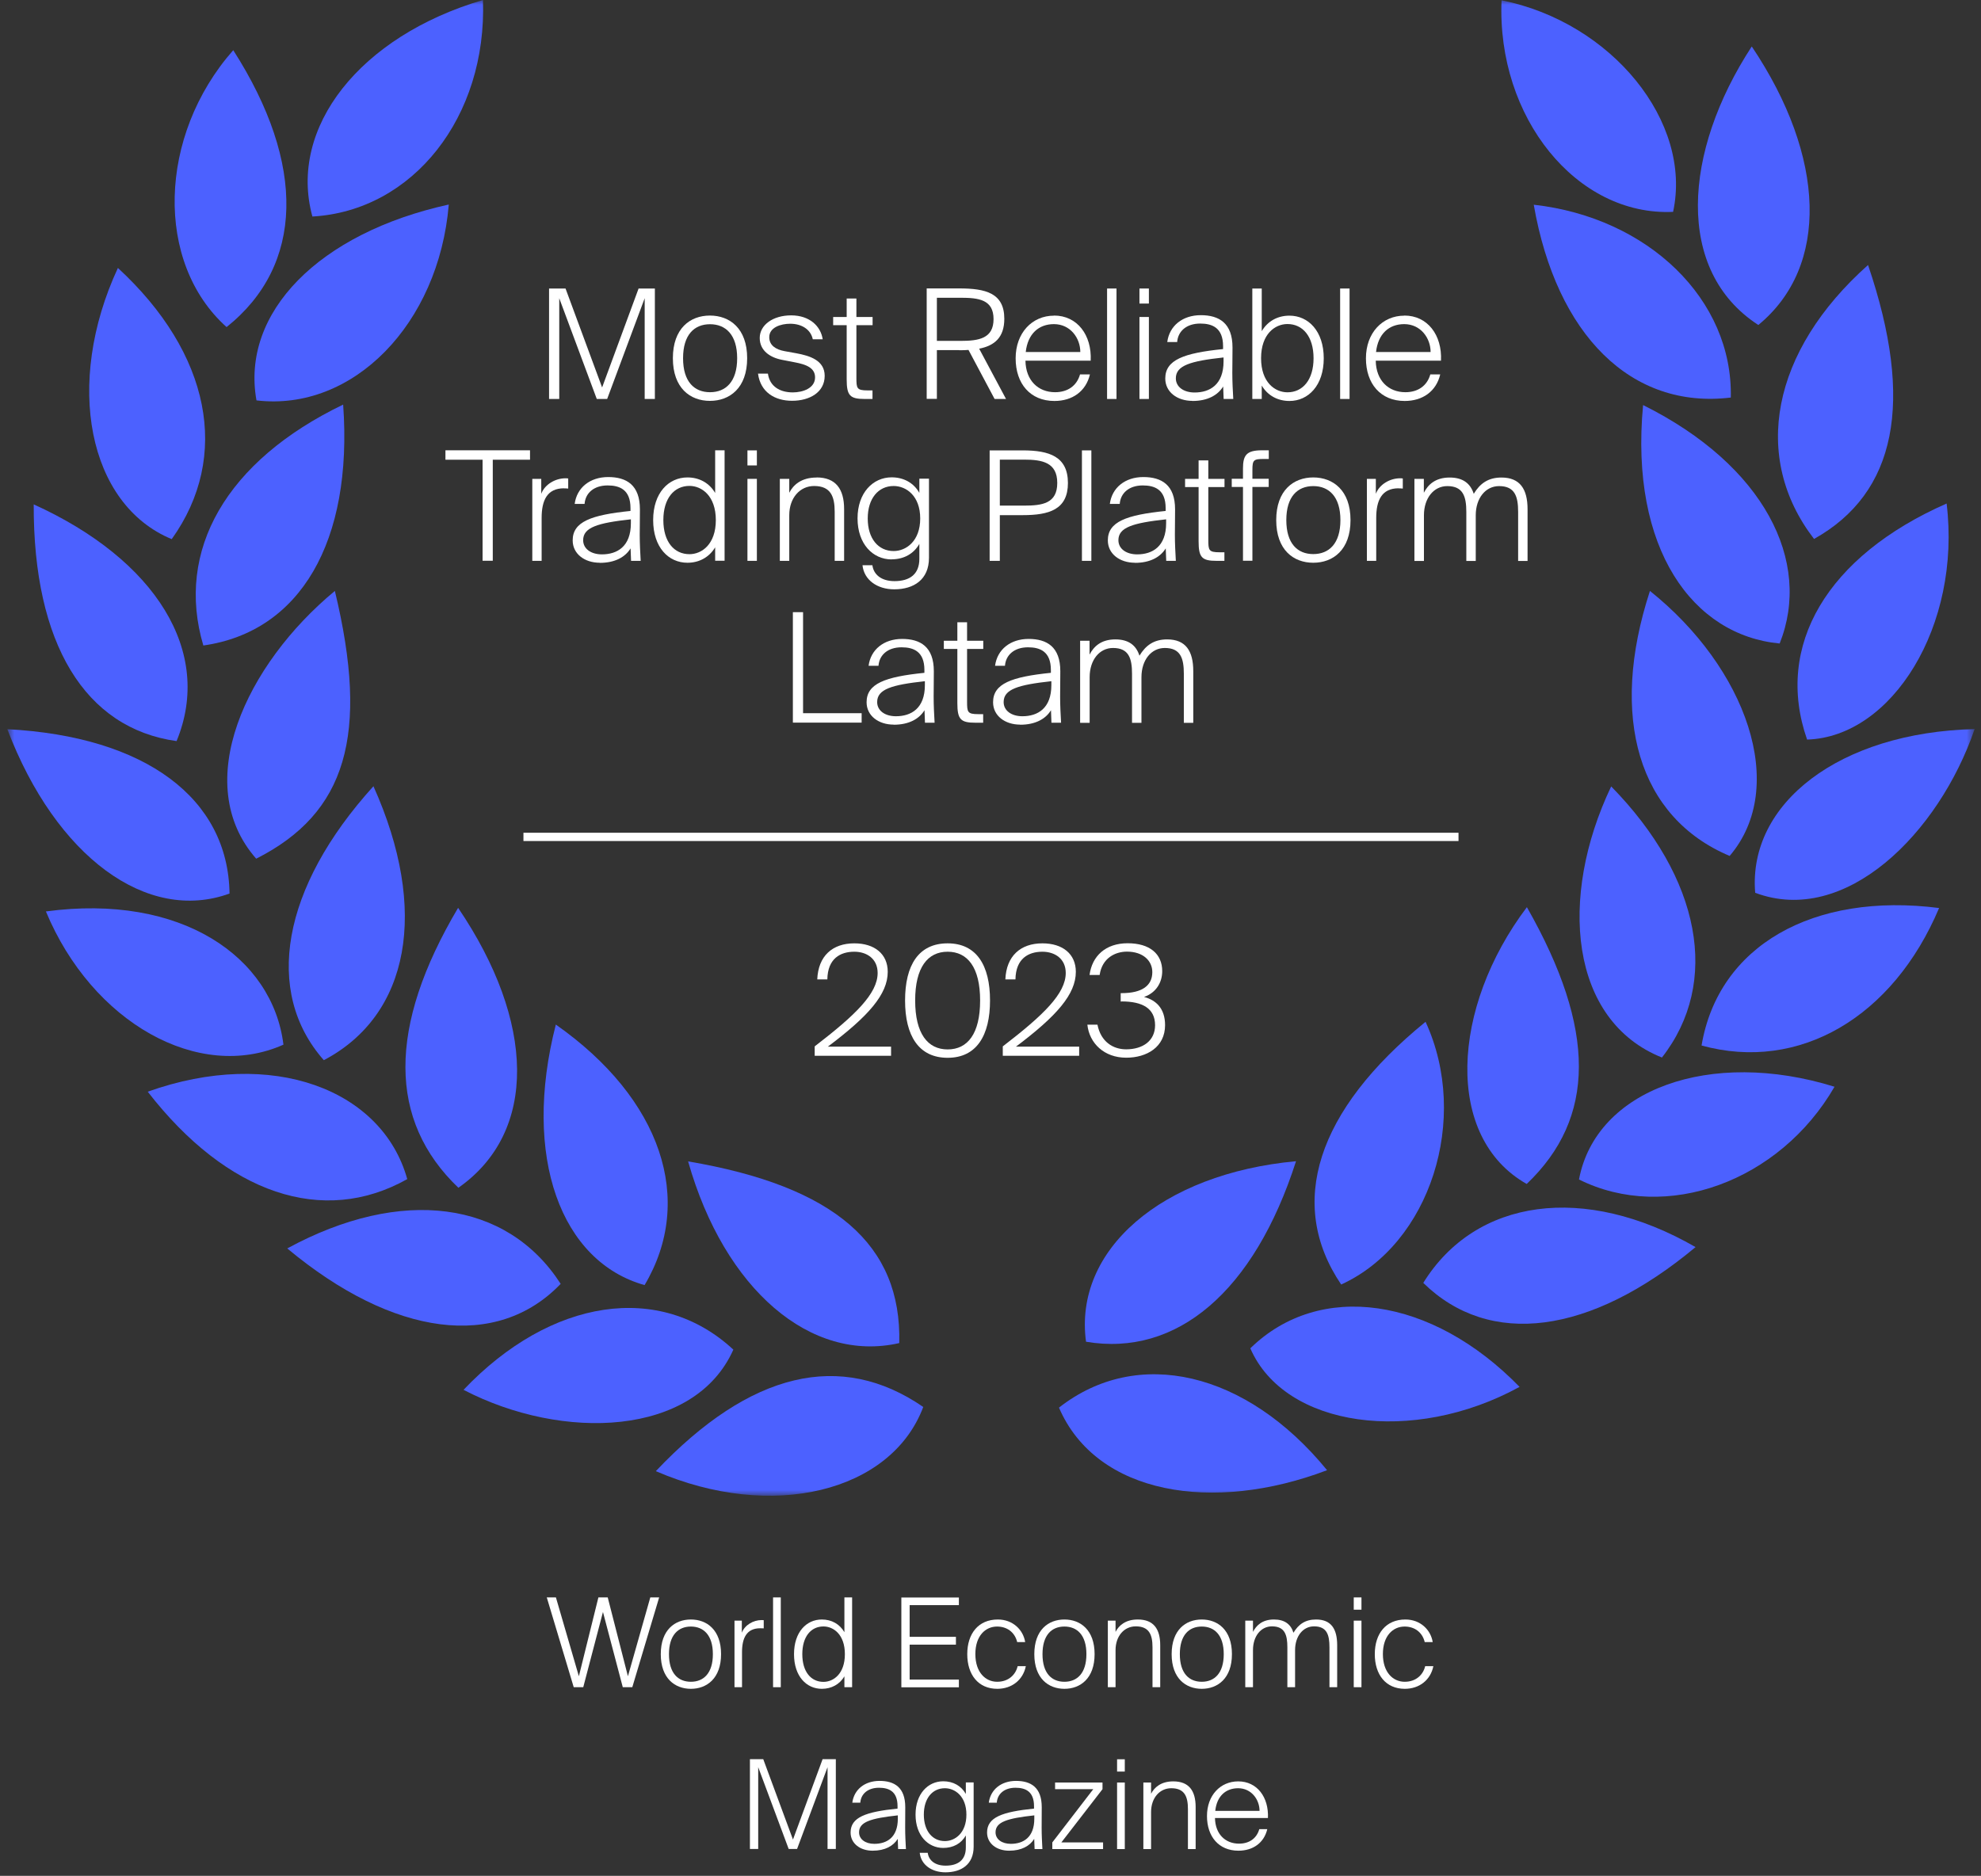<?xml version="1.0" encoding="UTF-8"?>
<svg xmlns="http://www.w3.org/2000/svg" width="208" height="197" viewBox="0 0 208 197" fill="none">
  <rect x="0" y="0" width="208" height="197" fill="#333333" stroke="none"/>
  <mask id="mask0_4326_16984" style="mask-type:luminance" maskUnits="userSpaceOnUse" x="0" y="0" width="208" height="158">
    <path d="M207.33 0H0.77V157.09H207.33V0Z" fill="white"></path>
  </mask>
  <g mask="url(#mask0_4326_16984)">
    <path d="M136.08 121.95C131.69 135.63 123.57 142.52 114.03 140.91C112.72 131.29 121.93 123.26 136.08 121.95Z" fill="#4C61FF"></path>
    <path d="M207.33 76.57C203.57 87.51 193.76 97.32 184.29 93.76C183.51 84.39 193.13 76.91 207.33 76.57Z" fill="#4C61FF"></path>
    <path d="M181.61 89.89C172.06 85.87 168.9 75.35 173.24 62.06C183.35 70.14 187.82 82.61 181.61 89.89Z" fill="#4C61FF"></path>
    <path d="M12.38 28.14C22.1 37.1 24.25 47.93 18.03 56.62C9.25 52.99 6.73 40.31 12.38 28.14Z" fill="#4C61FF"></path>
    <path d="M26.93 42.05C25.27 32.84 33.49 24.47 47.12 21.48C46.07 34.05 37.04 43.25 26.93 42.05Z" fill="#4C61FF"></path>
    <path d="M48.67 145.96C57.84 136.32 69.32 134.6 77 141.74C72.93 150.88 59.09 151.38 48.67 145.96Z" fill="#4C61FF"></path>
    <path d="M192.62 114.13C186.86 124.1 174.94 128.43 165.79 123.87C167.57 114.42 179.55 110.07 192.62 114.13Z" fill="#4C61FF"></path>
    <path d="M4.82 95.72C19.04 93.8 28.63 100.51 29.76 109.71C20.88 113.68 9.67 107.39 4.82 95.72Z" fill="#4C61FF"></path>
    <path d="M72.25 121.97C87.65 124.58 94.68 130.72 94.42 141.05C85.15 143.17 76.07 135.45 72.25 121.97Z" fill="#4C61FF"></path>
    <path d="M140.82 134.9C135.09 126.43 138.24 116.62 149.68 107.31C154.38 117.5 150.15 130.65 140.82 134.9Z" fill="#4C61FF"></path>
    <path d="M42.76 123.83C33.93 128.8 23.84 125.39 15.51 114.65C28.59 109.98 40.15 114.43 42.76 123.83Z" fill="#4C61FF"></path>
    <path d="M0.77 76.58C15.27 77.34 23.96 83.84 24.1 93.84C15.46 96.99 5.87 89.99 0.77 76.58Z" fill="#4C61FF"></path>
    <path d="M183.93 4.88C191.72 16.48 192.1 27.99 184.62 34.13C175.84 28.44 176.71 15.94 183.93 4.88Z" fill="#4C61FF"></path>
    <path d="M196.14 27.83C201.04 42.24 199.1 51.78 190.47 56.6C183.87 48.04 185.98 36.88 196.14 27.83Z" fill="#4C61FF"></path>
    <path d="M139.34 154.4C127.37 158.95 115.13 156.98 111.19 147.83C119.43 141.36 130.86 144.02 139.34 154.4Z" fill="#4C61FF"></path>
    <path d="M189.74 77.67C186.29 67.8 191.85 58.4 204.39 52.88C205.95 65.73 198.65 77.4 189.74 77.67Z" fill="#4C61FF"></path>
    <path d="M169.17 82.59C178.6 92.22 180.66 103.18 174.5 111.06C164.83 107.2 163.59 94.29 169.17 82.59Z" fill="#4C61FF"></path>
    <path d="M58.36 107.6C69.46 115.39 72.99 126.02 67.68 134.96C58.92 132.51 54.79 121.54 58.36 107.6Z" fill="#4C61FF"></path>
    <path d="M178.03 130.97C166.94 140.22 156.39 141.54 149.44 134.73C154.94 125.84 166.37 124.25 178.03 130.97Z" fill="#4C61FF"></path>
    <path d="M181.73 41.75C171.29 43.02 163.42 35.19 161.04 21.5C173.06 22.85 181.96 31.45 181.73 41.75Z" fill="#4C61FF"></path>
    <path d="M3.54 52.97C16.35 58.78 22.41 68.46 18.54 77.83C8.93 76.49 3.49 67.62 3.54 52.97Z" fill="#4C61FF"></path>
    <path d="M131.28 141.6C138.55 134.49 150.33 136.18 159.55 145.65C148.35 151.8 134.89 149.91 131.28 141.6Z" fill="#4C61FF"></path>
    <path d="M50.71 0C51.15 12.26 43.37 22.14 32.8 22.74C30.24 13.4 37.8 3.8 50.71 0Z" fill="#4C61FF"></path>
    <path d="M24.49 5.27C32.17 17.26 31.91 27.88 23.79 34.35C16.25 27.6 16.57 14.26 24.49 5.27Z" fill="#4C61FF"></path>
    <path d="M157.66 0.03C169.24 2.35 177.72 12.81 175.67 22.25C165.55 22.72 157.14 12.33 157.66 0.03Z" fill="#4C61FF"></path>
    <path d="M30.16 131.11C42.17 124.58 53.24 126.09 58.87 134.83C52.21 141.78 41.34 140.43 30.16 131.11Z" fill="#4C61FF"></path>
    <path d="M36.03 42.49C37.07 56.9 31.51 66.35 21.35 67.79C18.39 57.81 23.75 48.41 36.03 42.49Z" fill="#4C61FF"></path>
    <path d="M35.16 62.06C38.81 77.21 36.35 85.4 26.9 90.18C19.96 82.28 25.84 69.77 35.16 62.06Z" fill="#4C61FF"></path>
    <path d="M178.66 109.8C180.42 99.33 190.36 93.67 203.6 95.36C198.77 106.82 188.91 112.62 178.66 109.8Z" fill="#4C61FF"></path>
    <path d="M48.1 95.34C56.18 107.25 56.52 118.86 48.13 124.74C40.76 117.7 40.68 107.86 48.1 95.34Z" fill="#4C61FF"></path>
    <path d="M160.32 95.27C167.63 108.11 167.57 117.41 160.3 124.34C151.63 119.44 152.35 105.83 160.32 95.27Z" fill="#4C61FF"></path>
    <path d="M68.86 154.5C78.77 144.03 88.3 141.81 96.94 147.76C93.58 156.69 81.08 159.78 68.86 154.5Z" fill="#4C61FF"></path>
    <path d="M186.86 67.58C177.76 66.73 171.1 57.68 172.52 42.54C185.22 48.86 190.3 58.95 186.86 67.58Z" fill="#4C61FF"></path>
    <path d="M39.21 82.57C45.06 95.59 43.01 106.61 34 111.34C27.67 104.17 29.56 93.22 39.21 82.57Z" fill="#4C61FF"></path>
  </g>
  <path d="M58.72 31.32V41.9H57.65V30.3H59.38L63.22 40.69L67.05 30.3H68.76V41.9H67.69V31.32L63.75 41.9H62.66L58.72 31.32Z" fill="white"></path>
  <path d="M78.45 37.62C78.45 40.76 76.61 42.1 74.54 42.1C72.47 42.1 70.65 40.76 70.65 37.62C70.65 34.48 72.47 33.14 74.54 33.14C76.61 33.14 78.45 34.48 78.45 37.62ZM77.4 37.62C77.4 35.16 76.2 34.05 74.55 34.05C72.9 34.05 71.72 35.15 71.72 37.62C71.72 40.09 72.9 41.19 74.55 41.19C76.2 41.19 77.4 40.09 77.4 37.62Z" fill="white"></path>
  <path d="M82.96 34C82.01 34 80.77 34.37 80.77 35.41C80.77 36.26 81.44 36.71 82.39 36.88L83.61 37.1C85.02 37.36 86.59 37.84 86.59 39.47C86.59 41.18 85.04 42.09 83.16 42.09C81.38 42.09 79.85 41.21 79.59 39.24H80.63C80.82 40.6 81.91 41.21 83.24 41.21C84.28 41.21 85.58 40.78 85.58 39.63C85.58 38.62 84.62 38.27 83.45 38.05L82.11 37.79C80.86 37.55 79.77 36.83 79.77 35.49C79.77 34.15 81.13 33.12 83.07 33.12C85.01 33.12 86.18 34.26 86.38 35.63H85.34C85.13 34.61 84.19 34 82.97 34H82.96Z" fill="white"></path>
  <path d="M89.92 31.35V33.29H91.62V34.15H89.92V39.66C89.92 40.78 89.95 41 91.1 41H91.61V41.9H90.79C89.25 41.9 88.9 41.55 88.9 39.85V34.15H87.48V33.29H88.9V31.35H89.91H89.92Z" fill="white"></path>
  <path d="M100.71 36.77H98.37V41.89H97.3V30.29H100.71C103.48 30.29 105.45 30.77 105.45 33.48C105.45 35.43 104.43 36.3 102.81 36.62L105.63 41.9H104.43L101.69 36.75C101.39 36.78 101.05 36.78 100.71 36.78V36.77ZM98.37 35.8H100.85C102.76 35.8 104.32 35.56 104.32 33.51C104.32 31.46 102.75 31.27 100.85 31.27H98.37V35.8Z" fill="white"></path>
  <path d="M110.68 33.14C113.11 33.14 114.65 35.19 114.52 37.88H107.67C107.7 39.96 109.01 41.19 110.78 41.19C112.12 41.19 113.07 40.5 113.4 39.32H114.44C114.02 41.1 112.6 42.11 110.71 42.11C108.18 42.11 106.64 40.3 106.64 37.63C106.64 34.96 108.37 33.15 110.67 33.15L110.68 33.14ZM113.43 36.97C113.43 35.51 112.39 34.04 110.66 34.04C109.06 34.04 107.91 35.06 107.7 36.97H113.43Z" fill="white"></path>
  <path d="M116.24 41.9V30.3H117.23V41.9H116.24Z" fill="white"></path>
  <path d="M120.63 31.88H119.64V30.3H120.63V31.88ZM120.63 41.9H119.64V33.29H120.63V41.9Z" fill="white"></path>
  <path d="M125.2 42.1C123.6 42.1 122.35 41.17 122.35 39.75C122.35 37.8 124.27 37.08 128.42 36.66V36.36C128.42 34.41 127.27 33.98 126.02 33.98C124.56 33.98 123.68 34.8 123.6 35.92H122.56C122.78 34.22 124.16 33.1 126.08 33.1C128 33.1 129.41 33.93 129.41 36.49C129.41 37.67 129.39 38.46 129.39 39.15C129.39 40.13 129.44 40.98 129.49 41.9H128.48L128.43 40.59C127.87 41.5 126.8 42.11 125.2 42.11V42.1ZM128.47 37.96V37.54C124.97 37.92 123.46 38.39 123.46 39.73C123.46 40.64 124.29 41.22 125.43 41.22C127.03 41.22 128.47 40.4 128.47 37.95V37.96Z" fill="white"></path>
  <path d="M132.48 40.49V41.9H131.49V30.3H132.48V34.78C133.09 33.74 134.13 33.15 135.39 33.15C137.38 33.15 138.99 34.78 138.99 37.63C138.99 40.48 137.37 42.11 135.39 42.11C134.13 42.11 133.09 41.52 132.48 40.49ZM137.92 37.62C137.92 35.33 136.78 34.03 135.18 34.03C133.88 34.03 132.41 35.07 132.41 37.62C132.41 40.17 133.88 41.2 135.18 41.2C136.78 41.2 137.92 39.9 137.92 37.62Z" fill="white"></path>
  <path d="M140.71 41.9V30.3H141.7V41.9H140.71Z" fill="white"></path>
  <path d="M147.46 33.14C149.89 33.14 151.43 35.19 151.3 37.88H144.45C144.48 39.96 145.79 41.19 147.56 41.19C148.9 41.19 149.85 40.5 150.18 39.32H151.22C150.8 41.1 149.38 42.11 147.49 42.11C144.96 42.11 143.42 40.3 143.42 37.63C143.42 34.96 145.15 33.15 147.45 33.15L147.46 33.14ZM150.21 36.97C150.21 35.51 149.17 34.04 147.44 34.04C145.84 34.04 144.69 35.06 144.48 36.97H150.21Z" fill="white"></path>
  <path d="M46.77 48.28V47.29H55.65V48.28H51.74V58.89H50.67V48.28H46.76H46.77Z" fill="white"></path>
  <path d="M59.22 51.28C57.44 51.28 56.87 52.56 56.87 54.39V58.9H55.89V50.29H56.83V51.86C57.21 50.85 58.33 50.23 59.37 50.23C59.45 50.23 59.56 50.23 59.66 50.25V51.31C59.5 51.29 59.36 51.29 59.21 51.29L59.22 51.28Z" fill="white"></path>
  <path d="M62.98 59.1C61.38 59.1 60.13 58.17 60.13 56.75C60.13 54.8 62.05 54.08 66.2 53.66V53.36C66.2 51.41 65.05 50.98 63.8 50.98C62.34 50.98 61.46 51.8 61.38 52.92H60.34C60.56 51.22 61.94 50.1 63.86 50.1C65.78 50.1 67.19 50.93 67.19 53.49C67.19 54.67 67.17 55.46 67.17 56.15C67.17 57.13 67.22 57.98 67.27 58.9H66.26L66.21 57.59C65.65 58.5 64.58 59.11 62.98 59.11V59.1ZM66.24 54.96V54.54C62.74 54.92 61.23 55.39 61.23 56.73C61.23 57.64 62.06 58.22 63.2 58.22C64.8 58.22 66.24 57.4 66.24 54.95V54.96Z" fill="white"></path>
  <path d="M75.09 51.77V47.29H76.08V58.89H75.09V57.48C74.48 58.5 73.44 59.1 72.18 59.1C70.19 59.1 68.58 57.48 68.58 54.62C68.58 51.76 70.2 50.14 72.18 50.14C73.44 50.14 74.48 50.73 75.09 51.77ZM69.65 54.62C69.65 56.91 70.79 58.2 72.39 58.2C73.69 58.2 75.16 57.16 75.16 54.62C75.16 52.08 73.69 51.03 72.39 51.03C70.79 51.03 69.65 52.33 69.65 54.62Z" fill="white"></path>
  <path d="M79.47 48.88H78.48V47.3H79.47V48.88ZM79.47 58.9H78.48V50.29H79.47V58.9Z" fill="white"></path>
  <path d="M85.73 50.14C87.76 50.14 88.63 51.36 88.63 53.47V58.9H87.64V53.75C87.64 52.13 87.22 51.04 85.48 51.04C83.99 51.04 82.87 52.29 82.87 54.11V58.9H81.88V50.29H82.87V51.75C83.29 50.93 84.13 50.15 85.74 50.15L85.73 50.14Z" fill="white"></path>
  <path d="M93.62 58.75C91.65 58.75 90.04 57.13 90.04 54.44C90.04 51.75 91.66 50.13 93.62 50.13C94.9 50.13 95.94 50.72 96.53 51.76V50.27H97.54V58.58C97.54 60.88 95.94 61.89 93.89 61.89C92.11 61.89 90.72 60.91 90.56 59.36H91.6C91.71 60.27 92.46 61.03 93.92 61.03C95.54 61.03 96.53 60.29 96.53 58.69V57.12C95.94 58.16 94.9 58.74 93.62 58.74V58.75ZM91.11 54.45C91.11 56.58 92.23 57.87 93.83 57.87C95.14 57.87 96.62 56.83 96.62 54.45C96.62 52.07 95.15 51.04 93.83 51.04C92.23 51.04 91.11 52.34 91.11 54.45Z" fill="white"></path>
  <path d="M112.13 50.72C112.13 53.52 110.16 54.1 107.38 54.1H104.98V58.9H103.91V47.3H107.38C110.17 47.3 112.13 47.94 112.13 50.73V50.72ZM104.98 53.1H107.52C109.43 53.1 111.01 52.88 111.01 50.72C111.01 48.56 109.43 48.27 107.52 48.27H104.98V53.1Z" fill="white"></path>
  <path d="M113.6 58.9V47.3H114.59V58.9H113.6Z" fill="white"></path>
  <path d="M119.17 59.1C117.57 59.1 116.32 58.17 116.32 56.75C116.32 54.8 118.24 54.08 122.39 53.66V53.36C122.39 51.41 121.24 50.98 119.99 50.98C118.53 50.98 117.65 51.8 117.57 52.92H116.53C116.75 51.22 118.13 50.1 120.05 50.1C121.97 50.1 123.38 50.93 123.38 53.49C123.38 54.67 123.36 55.46 123.36 56.15C123.36 57.13 123.41 57.98 123.46 58.9H122.45L122.4 57.59C121.84 58.5 120.77 59.11 119.17 59.11V59.1ZM122.44 54.96V54.54C118.93 54.92 117.43 55.39 117.43 56.73C117.43 57.64 118.26 58.22 119.4 58.22C121 58.22 122.44 57.4 122.44 54.95V54.96Z" fill="white"></path>
  <path d="M126.87 48.35V50.29H128.57V51.15H126.87V56.66C126.87 57.78 126.9 58 128.05 58H128.56V58.9H127.74C126.2 58.9 125.85 58.55 125.85 56.85V51.15H124.43V50.29H125.85V48.35H126.86H126.87Z" fill="white"></path>
  <path d="M132.52 47.29H133.22V48.2H132.72C131.63 48.2 131.5 48.3 131.5 49.35V50.28H133.21V51.14H131.5V58.89H130.51V51.14H129.33V50.28H130.51V49.21C130.51 47.8 130.88 47.29 132.51 47.29H132.52Z" fill="white"></path>
  <path d="M141.8 54.62C141.8 57.76 139.96 59.1 137.89 59.1C135.82 59.1 134 57.76 134 54.62C134 51.48 135.83 50.14 137.89 50.14C139.95 50.14 141.8 51.48 141.8 54.62ZM140.74 54.62C140.74 52.16 139.54 51.05 137.89 51.05C136.24 51.05 135.06 52.15 135.06 54.62C135.06 57.09 136.24 58.19 137.89 58.19C139.54 58.19 140.74 57.09 140.74 54.62Z" fill="white"></path>
  <path d="M146.85 51.28C145.07 51.28 144.5 52.56 144.5 54.39V58.9H143.52V50.29H144.46V51.86C144.84 50.85 145.96 50.23 147 50.23C147.08 50.23 147.19 50.23 147.29 50.25V51.31C147.13 51.29 146.99 51.29 146.84 51.29L146.85 51.28Z" fill="white"></path>
  <path d="M148.51 58.9V50.29H149.5V51.75C149.92 50.93 150.68 50.15 152.21 50.15C153.59 50.15 154.39 50.76 154.74 51.86C155.4 50.77 156.26 50.15 157.65 50.15C159.6 50.15 160.39 51.37 160.39 53.48V58.91H159.4V53.76C159.4 52.14 159.06 51.05 157.4 51.05C155.99 51.05 154.95 52.3 154.95 54.12V58.91H153.96V53.76C153.96 52.14 153.62 51.05 151.96 51.05C150.55 51.05 149.51 52.3 149.51 54.12V58.91H148.52L148.51 58.9Z" fill="white"></path>
  <path d="M90.47 74.9V75.89H83.25V64.29H84.32V74.9H90.47Z" fill="white"></path>
  <path d="M93.84 76.1C92.24 76.1 90.99 75.17 90.99 73.75C90.99 71.8 92.91 71.08 97.06 70.66V70.36C97.06 68.41 95.91 67.98 94.66 67.98C93.2 67.98 92.32 68.8 92.24 69.92H91.2C91.42 68.22 92.8 67.1 94.72 67.1C96.64 67.1 98.05 67.93 98.05 70.49C98.05 71.67 98.03 72.46 98.03 73.15C98.03 74.13 98.08 74.98 98.13 75.9H97.12L97.07 74.59C96.51 75.5 95.44 76.11 93.84 76.11V76.1ZM97.11 71.96V71.54C93.6 71.92 92.1 72.39 92.1 73.73C92.1 74.64 92.93 75.22 94.07 75.22C95.67 75.22 97.11 74.4 97.11 71.95V71.96Z" fill="white"></path>
  <path d="M101.54 65.35V67.29H103.24V68.15H101.54V73.66C101.54 74.78 101.57 75 102.72 75H103.23V75.9H102.41C100.87 75.9 100.52 75.55 100.52 73.85V68.15H99.1V67.29H100.52V65.35H101.53H101.54Z" fill="white"></path>
  <path d="M107.12 76.1C105.52 76.1 104.27 75.17 104.27 73.75C104.27 71.8 106.19 71.08 110.34 70.66V70.36C110.34 68.41 109.19 67.98 107.94 67.98C106.48 67.98 105.6 68.8 105.52 69.92H104.48C104.7 68.22 106.08 67.1 108 67.1C109.92 67.1 111.33 67.93 111.33 70.49C111.33 71.67 111.31 72.46 111.31 73.15C111.31 74.13 111.36 74.98 111.41 75.9H110.4L110.35 74.59C109.79 75.5 108.72 76.11 107.12 76.11V76.1ZM110.39 71.96V71.54C106.88 71.92 105.38 72.39 105.38 73.73C105.38 74.64 106.21 75.22 107.35 75.22C108.95 75.22 110.39 74.4 110.39 71.95V71.96Z" fill="white"></path>
  <path d="M113.41 75.9V67.29H114.4V68.75C114.82 67.93 115.58 67.15 117.11 67.15C118.49 67.15 119.29 67.76 119.64 68.86C120.3 67.77 121.16 67.15 122.55 67.15C124.5 67.15 125.29 68.37 125.29 70.48V75.91H124.3V70.76C124.3 69.14 123.96 68.05 122.3 68.05C120.89 68.05 119.85 69.3 119.85 71.12V75.91H118.86V70.76C118.86 69.14 118.52 68.05 116.86 68.05C115.45 68.05 114.41 69.3 114.41 71.12V75.91H113.42L113.41 75.9Z" fill="white"></path>
  <path d="M68.27 167.76H69.21L66.39 177.19H65.39L63.31 169.29L61.24 177.19H60.24L57.41 167.76H58.37L60.78 176.04L62.83 167.76H63.81L65.93 176.04L68.28 167.76H68.27Z" fill="white"></path>
  <path d="M75.71 173.72C75.71 176.27 74.21 177.36 72.54 177.36C70.87 177.36 69.38 176.27 69.38 173.72C69.38 171.17 70.86 170.08 72.54 170.08C74.22 170.08 75.71 171.17 75.71 173.72ZM74.85 173.72C74.85 171.72 73.87 170.82 72.54 170.82C71.21 170.82 70.24 171.72 70.24 173.72C70.24 175.72 71.2 176.62 72.54 176.62C73.88 176.62 74.85 175.72 74.85 173.72Z" fill="white"></path>
  <path d="M79.82 171C78.38 171 77.91 172.04 77.91 173.52V177.19H77.12V170.2H77.89V171.47C78.2 170.65 79.11 170.14 79.96 170.14C80.02 170.14 80.12 170.14 80.19 170.15V171.01C80.06 171 79.94 171 79.83 171H79.82Z" fill="white"></path>
  <path d="M81.17 177.19V167.76H81.98V177.19H81.17Z" fill="white"></path>
  <path d="M88.66 171.4V167.76H89.47V177.19H88.66V176.05C88.17 176.88 87.32 177.36 86.29 177.36C84.68 177.36 83.37 176.05 83.37 173.72C83.37 171.39 84.68 170.08 86.29 170.08C87.32 170.08 88.16 170.56 88.66 171.41V171.4ZM84.24 173.72C84.24 175.58 85.16 176.63 86.46 176.63C87.51 176.63 88.71 175.79 88.71 173.72C88.71 171.65 87.51 170.81 86.46 170.81C85.16 170.81 84.24 171.86 84.24 173.72Z" fill="white"></path>
  <path d="M100.68 167.76V168.57H95.51V171.9H100.37V172.72H95.51V176.39H100.68V177.2H94.64V167.77H100.68V167.76Z" fill="white"></path>
  <path d="M106.8 172.44C106.54 171.39 105.71 170.82 104.69 170.82C103.48 170.82 102.41 171.78 102.41 173.71C102.41 175.64 103.48 176.62 104.7 176.62C105.92 176.62 106.65 175.85 106.85 174.98H107.71C107.42 176.42 106.25 177.36 104.71 177.36C102.72 177.36 101.56 175.88 101.56 173.72C101.56 171.56 102.73 170.08 104.77 170.08C106.36 170.08 107.44 171.18 107.64 172.45H106.79L106.8 172.44Z" fill="white"></path>
  <path d="M114.93 173.72C114.93 176.27 113.43 177.36 111.76 177.36C110.09 177.36 108.6 176.27 108.6 173.72C108.6 171.17 110.08 170.08 111.76 170.08C113.44 170.08 114.93 171.17 114.93 173.72ZM114.07 173.72C114.07 171.72 113.1 170.82 111.76 170.82C110.42 170.82 109.46 171.72 109.46 173.72C109.46 175.72 110.42 176.62 111.76 176.62C113.1 176.62 114.07 175.72 114.07 173.72Z" fill="white"></path>
  <path d="M119.47 170.08C121.12 170.08 121.82 171.07 121.82 172.78V177.19H121.01V173C121.01 171.69 120.67 170.8 119.25 170.8C118.04 170.8 117.13 171.81 117.13 173.3V177.19H116.32V170.2H117.13V171.38C117.47 170.72 118.16 170.08 119.46 170.08H119.47Z" fill="white"></path>
  <path d="M129.35 173.72C129.35 176.27 127.85 177.36 126.18 177.36C124.51 177.36 123.02 176.27 123.02 173.72C123.02 171.17 124.5 170.08 126.18 170.08C127.86 170.08 129.35 171.17 129.35 173.72ZM128.49 173.72C128.49 171.72 127.52 170.82 126.18 170.82C124.84 170.82 123.88 171.72 123.88 173.72C123.88 175.72 124.84 176.62 126.18 176.62C127.52 176.62 128.49 175.72 128.49 173.72Z" fill="white"></path>
  <path d="M130.75 177.19V170.2H131.56V171.38C131.9 170.72 132.52 170.08 133.76 170.08C134.88 170.08 135.53 170.57 135.81 171.47C136.34 170.59 137.04 170.08 138.18 170.08C139.77 170.08 140.4 171.07 140.4 172.78V177.19H139.59V173C139.59 171.69 139.32 170.8 137.97 170.8C136.83 170.8 135.98 171.81 135.98 173.3V177.19H135.17V173C135.17 171.69 134.9 170.8 133.55 170.8C132.41 170.8 131.56 171.81 131.56 173.3V177.19H130.75Z" fill="white"></path>
  <path d="M142.95 169.05H142.14V167.76H142.95V169.05ZM142.95 177.19H142.14V170.2H142.95V177.19Z" fill="white"></path>
  <path d="M149.59 172.44C149.33 171.39 148.5 170.82 147.48 170.82C146.27 170.82 145.2 171.78 145.2 173.71C145.2 175.64 146.27 176.62 147.49 176.62C148.71 176.62 149.44 175.85 149.64 174.98H150.5C150.21 176.42 149.04 177.36 147.5 177.36C145.51 177.36 144.35 175.88 144.35 173.72C144.35 171.56 145.52 170.08 147.56 170.08C149.15 170.08 150.23 171.18 150.43 172.45H149.58L149.59 172.44Z" fill="white"></path>
  <path d="M79.61 185.59V194.18H78.74V184.75H80.14L83.26 193.19L86.37 184.75H87.76V194.18H86.89V185.59L83.69 194.18H82.81L79.61 185.59Z" fill="white"></path>
  <path d="M91.62 194.36C90.32 194.36 89.31 193.61 89.31 192.45C89.31 190.86 90.87 190.28 94.24 189.94V189.69C94.24 188.1 93.3 187.75 92.29 187.75C91.11 187.75 90.39 188.41 90.33 189.32H89.49C89.67 187.94 90.79 187.03 92.35 187.03C93.91 187.03 95.05 187.71 95.05 189.79C95.05 190.75 95.04 191.39 95.04 191.95C95.04 192.74 95.08 193.43 95.12 194.19H94.3L94.26 193.12C93.8 193.86 92.93 194.36 91.63 194.36H91.62ZM94.27 190.99V190.65C91.42 190.96 90.2 191.34 90.2 192.43C90.2 193.17 90.88 193.64 91.8 193.64C93.1 193.64 94.27 192.98 94.27 190.99Z" fill="white"></path>
  <path d="M99.04 194.07C97.44 194.07 96.13 192.76 96.13 190.57C96.13 188.38 97.44 187.07 99.04 187.07C100.08 187.07 100.93 187.55 101.41 188.4V187.19H102.23V193.94C102.23 195.81 100.93 196.63 99.27 196.63C97.83 196.63 96.7 195.84 96.57 194.58H97.41C97.5 195.32 98.11 195.93 99.29 195.93C100.6 195.93 101.41 195.33 101.41 194.03V192.76C100.93 193.61 100.08 194.07 99.04 194.07ZM97 190.57C97 192.3 97.91 193.35 99.21 193.35C100.28 193.35 101.47 192.5 101.47 190.57C101.47 188.64 100.27 187.8 99.21 187.8C97.91 187.8 97 188.85 97 190.57Z" fill="white"></path>
  <path d="M105.95 194.36C104.65 194.36 103.64 193.61 103.64 192.45C103.64 190.86 105.2 190.28 108.57 189.94V189.69C108.57 188.1 107.63 187.75 106.62 187.75C105.44 187.75 104.72 188.41 104.66 189.32H103.82C104 187.94 105.12 187.03 106.68 187.03C108.24 187.03 109.38 187.71 109.38 189.79C109.38 190.75 109.37 191.39 109.37 191.95C109.37 192.74 109.41 193.43 109.45 194.19H108.63L108.59 193.12C108.13 193.86 107.26 194.36 105.96 194.36H105.95ZM108.6 190.99V190.65C105.75 190.96 104.53 191.34 104.53 192.43C104.53 193.17 105.21 193.64 106.13 193.64C107.43 193.64 108.6 192.98 108.6 190.99Z" fill="white"></path>
  <path d="M114.8 187.9H110.78V187.2H115.76V187.9L111.44 193.49H115.82V194.19H110.49V193.49L114.79 187.9H114.8Z" fill="white"></path>
  <path d="M118.1 186.05H117.29V184.76H118.1V186.05ZM118.1 194.19H117.29V187.2H118.1V194.19Z" fill="white"></path>
  <path d="M123.19 187.08C124.84 187.08 125.54 188.07 125.54 189.78V194.19H124.73V190C124.73 188.69 124.39 187.8 122.98 187.8C121.77 187.8 120.86 188.81 120.86 190.3V194.19H120.05V187.2H120.86V188.38C121.2 187.72 121.89 187.08 123.19 187.08Z" fill="white"></path>
  <path d="M130.01 187.08C131.99 187.08 133.23 188.74 133.13 190.93H127.57C127.6 192.62 128.66 193.62 130.09 193.62C131.18 193.62 131.95 193.06 132.22 192.1H133.06C132.72 193.54 131.56 194.36 130.03 194.36C127.98 194.36 126.73 192.89 126.73 190.72C126.73 188.55 128.13 187.08 130.01 187.08ZM132.25 190.18C132.25 189 131.4 187.8 130 187.8C128.7 187.8 127.76 188.63 127.6 190.18H132.25Z" fill="white"></path>
  <path d="M86.92 109.92H93.56V110.88H85.54V109.89C89.8 106.62 92.15 104.35 92.15 102.18C92.15 100.69 91.01 99.95 89.7 99.95C88.24 99.95 86.9 100.66 86.87 102.86H85.81C85.91 100.39 87.41 99.07 89.7 99.07C91.83 99.07 93.21 100.19 93.21 102.06C93.21 104.41 91.21 106.7 86.92 109.92Z" fill="white"></path>
  <path d="M99.5 99.07C102.54 99.07 103.95 101.39 103.95 105.07C103.95 108.75 102.54 111.09 99.5 111.09C96.46 111.09 95.03 108.77 95.03 105.07C95.03 101.37 96.44 99.07 99.5 99.07ZM99.5 99.95C97.4 99.95 96.09 101.6 96.09 105.07C96.09 108.54 97.4 110.21 99.5 110.21C101.6 110.21 102.91 108.56 102.91 105.07C102.91 101.58 101.58 99.95 99.5 99.95Z" fill="white"></path>
  <path d="M106.67 109.92H113.31V110.88H105.29V109.89C109.55 106.62 111.9 104.35 111.9 102.18C111.9 100.69 110.76 99.95 109.45 99.95C107.99 99.95 106.65 100.66 106.62 102.86H105.56C105.66 100.39 107.16 99.07 109.45 99.07C111.58 99.07 112.96 100.19 112.96 102.06C112.96 104.41 110.96 106.7 106.67 109.92Z" fill="white"></path>
  <path d="M117.77 105.18H117.67V104.3H117.77C119.93 104.3 120.99 103.5 120.99 102.09C120.99 100.91 120.03 99.94 118.33 99.94C117.11 99.94 115.72 100.6 115.46 102.39H114.4C114.66 100.41 116.08 99.06 118.4 99.06C120.72 99.06 122.03 100.18 122.03 101.99C122.03 103.14 121.42 104.25 120.12 104.7C121.35 105.02 122.33 105.88 122.33 107.66C122.33 109.96 120.41 111.08 118.25 111.08C115.93 111.08 114.38 109.56 114.17 107.61H115.23C115.58 109.39 116.85 110.2 118.24 110.2C120 110.2 121.28 109.3 121.28 107.67C121.28 105.89 119.94 105.17 117.76 105.17L117.77 105.18Z" fill="white"></path>
  <path d="M54.96 87.89H153.14" stroke="white" stroke-width="0.87"></path>
</svg>
